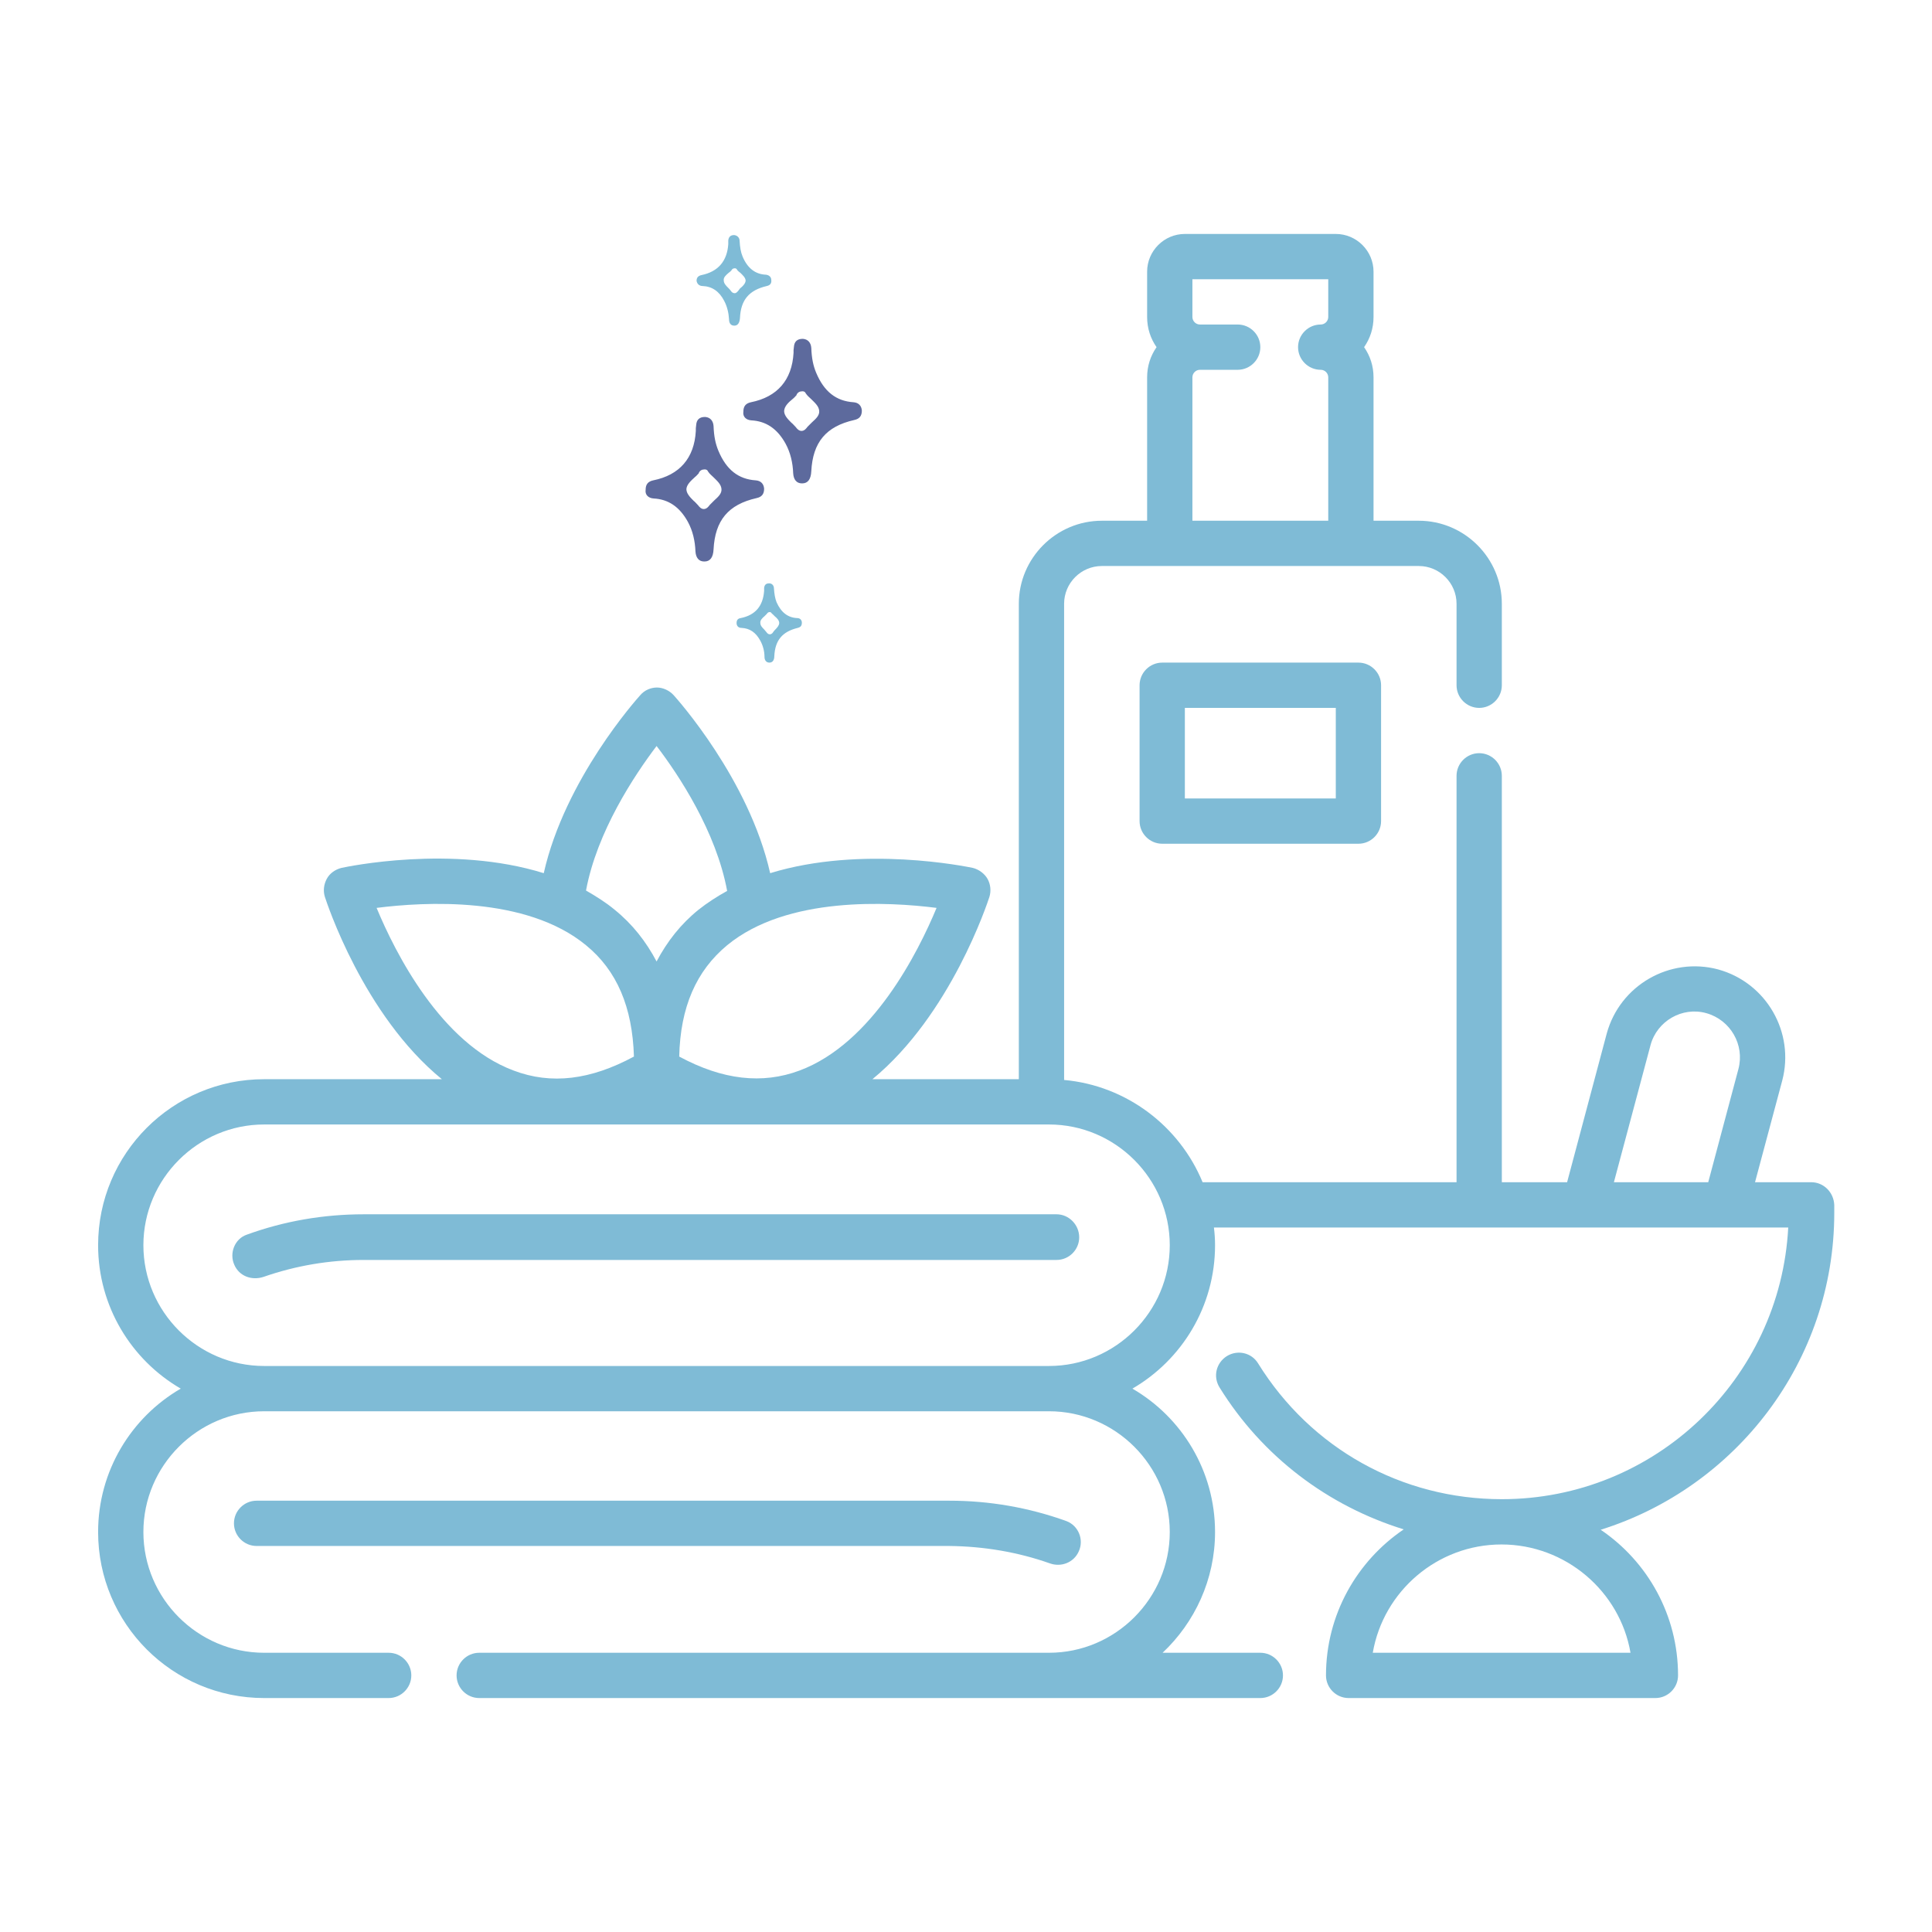 <?xml version="1.0" encoding="UTF-8"?>
<!-- Generator: Adobe Illustrator 28.1.0, SVG Export Plug-In . SVG Version: 6.00 Build 0)  -->
<svg xmlns="http://www.w3.org/2000/svg" xmlns:xlink="http://www.w3.org/1999/xlink" version="1.1" id="SPA" x="0px" y="0px" viewBox="0 0 512 512" style="enable-background:new 0 0 512 512;" xml:space="preserve">
<style type="text/css">
	.st0{fill:#7FBBD6;}
	.st1{fill:#5D6A9D;}
</style>
<path class="st0" d="M280,321.8H96.4c-10.7,0-21.1,1.8-31,5.4c-3.2,1.1-4.7,4.9-3.3,8l0,0c1.3,3,4.6,4.2,7.7,3.2  c8.6-3,17.5-4.5,26.6-4.5H280c3.3,0,6-2.7,6-6S283.3,321.8,280,321.8z"></path>
<path class="st0" d="M278.2,414.3c3,1.1,6.4-0.2,7.7-3.2l0,0c1.4-3.1-0.1-6.8-3.3-8c-10-3.6-20.4-5.4-31-5.4H68c-3.3,0-6,2.7-6,6  s2.7,6,6,6h183.6C260.7,409.8,269.7,411.3,278.2,414.3z"></path>
<path class="st0" d="M480,313.3h-14.9l7.2-26.9c3.4-12.8-4.2-26-17-29.5c-12.8-3.4-26,4.2-29.5,17l-10.5,39.4H398V205.6  c0-3.3-2.7-6-6-6s-6,2.7-6,6v107.7h-67.3c-6.1-14.8-20.1-25.6-36.7-27.1V160c0-5.5,4.5-10,10-10h18h48h18c5.5,0,10,4.5,10,10v21.6  c0,3.3,2.7,6,6,6s6-2.7,6-6V160c0-12.1-9.9-22-22-22h-12v-38c0-3-0.9-5.7-2.5-8c1.6-2.3,2.5-5,2.5-8V72c0-5.5-4.5-10-10-10h-40  c-5.5,0-10,4.5-10,10v12c0,3,0.9,5.7,2.5,8c-1.6,2.3-2.5,5-2.5,8v38h-12c-12.1,0-22,9.9-22,22v126h-38.8  c20.8-17.1,30.5-46.8,31-48.3c0.5-1.6,0.3-3.4-0.5-4.8s-2.3-2.5-3.9-2.9c-1.5-0.3-29.3-6.1-53.7,1.4c-5.6-24.9-24.7-46.2-25.6-47.2  c-1.1-1.2-2.8-2-4.4-2s-3.3,0.7-4.4,2c-0.9,1-20,22.3-25.6,47.2c-24.4-7.6-52.2-1.7-53.6-1.4c-1.6,0.4-3.1,1.4-3.9,2.9  s-1,3.2-0.5,4.8c0.5,1.5,10.2,31.3,31,48.3H70c-24.3,0-44,19.7-44,44c0,16.2,8.8,30.4,21.9,38C34.8,375.6,26,389.8,26,406  c0,24.3,19.7,44,44,44h33c3.3,0,6-2.7,6-6s-2.7-6-6-6H70c-17.6,0-32-14.4-32-32s14.4-32,32-32h208c17.6,0,32,14.4,32,32  s-14.4,32-32,32H127c-3.3,0-6,2.7-6,6s2.7,6,6,6h151h56c3.3,0,6-2.7,6-6s-2.7-6-6-6h-25.9c8.5-8,13.9-19.4,13.9-32  c0-16.2-8.8-30.4-21.9-38c13.1-7.6,21.9-21.8,21.9-38c0-1.6-0.1-3.1-0.3-4.7h152.2c-2.1,40.1-35.3,72-75.9,72  c-26.5,0-50.6-13.4-64.6-36c-1.7-2.8-5.4-3.7-8.3-1.9c-2.8,1.8-3.7,5.4-1.9,8.3c11.4,18.4,28.8,31.4,48.8,37.6  c-12.4,8.4-20.6,22.6-20.6,38.7c0,3.3,2.7,6,6,6h81.3c3.3,0,6-2.7,6-6c0-16-8.1-30.2-20.5-38.6c35.8-11.2,61.9-44.6,61.9-84v-2  C486,316,483.3,313.3,480,313.3z M316,100c0-1.1,0.9-2,2-2h10c3.3,0,6-2.7,6-6s-2.7-6-6-6h-10c-1.1,0-2-0.9-2-2V74h36v10  c0,1.1-0.9,2-2,2c-3.3,0-6,2.7-6,6s2.7,6,6,6c1.1,0,2,0.9,2,2v38h-36V100z M248.2,240.6c-4.9,11.8-17,35.9-36.3,43.1  c-9.9,3.7-20.4,2.5-31.9-3.7c0.3-13.1,4.5-22.7,12.7-29.5C208.6,237.4,235.6,239,248.2,240.6z M174,197.7  c5.9,7.7,15.8,22.7,18.7,38.4c-2.7,1.5-5.2,3.1-7.6,5c-4.7,3.8-8.3,8.4-11.1,13.7c-2.8-5.3-6.4-9.9-11.1-13.7c-2.4-2-5-3.6-7.6-5.1  C158.2,220.4,168.1,205.5,174,197.7z M99.8,240.6c12.6-1.6,39.6-3.2,55.5,9.9c8.2,6.7,12.3,16.4,12.7,29.5  c-11.5,6.2-21.9,7.5-31.9,3.7C116.8,276.5,104.7,252.4,99.8,240.6z M278,362H70c-17.6,0-32-14.4-32-32s14.4-32,32-32h208  c17.6,0,32,14.4,32,32S295.6,362,278,362z M460.7,283.3l-8,30h-25l9.7-36.3c1.7-6.4,8.4-10.3,14.8-8.5  C458.6,270.3,462.4,276.9,460.7,283.3z M432.1,438h-68.3c2.8-16.3,17.1-28.7,34.1-28.7S429.3,421.7,432.1,438z"></path>
<path class="st0" d="M308,175.6c-3.3,0-6,2.7-6,6v36c0,3.3,2.7,6,6,6h52c3.3,0,6-2.7,6-6v-36c0-3.3-2.7-6-6-6H308z M354,211.6h-40  v-24h40V211.6z"></path>
<path class="st0" d="M196.5,166.4c2.2,0.1,3.8,1.2,5,3.4c0.7,1.3,1.1,2.8,1.1,4.3c0,0.9,0.5,1.5,1.3,1.5h0c0.8,0,1.3-0.6,1.3-1.7  c0.2-4.2,2.1-6.5,6.2-7.5c0.8-0.2,1.1-0.6,1.1-1.4c0-0.7-0.5-1.2-1.2-1.2c-2.5-0.1-4.3-1.5-5.5-4.2c-0.4-1-0.6-2.2-0.7-3.7  c0-0.7-0.5-1.3-1.2-1.3h-0.1c-0.8,0-1.2,0.4-1.3,1.2c0,0.2,0,0.3,0,0.4v0.4c-0.3,4-2.3,6.4-6.2,7.2c-0.8,0.1-1.1,0.6-1.1,1.3  C195.2,165.9,195.7,166.4,196.5,166.4L196.5,166.4z M202.6,163.3c0.2-0.2,0.4-0.4,0.6-0.6l0,0c0.2-0.3,0.4-0.5,0.8-0.5h0  c0.2,0,0.3,0.1,0.4,0.2l0.1,0.1c0,0.1,0.1,0.2,0.2,0.2c0.2,0.2,0.4,0.4,0.6,0.6c0.6,0.5,1.2,1.1,1.2,1.8c0,0.6-0.5,1.2-1,1.7  c-0.2,0.2-0.4,0.4-0.6,0.7c-0.1,0.2-0.4,0.6-0.9,0.6c-0.4,0-0.7-0.3-0.9-0.6c-0.2-0.2-0.4-0.5-0.6-0.7c-0.5-0.5-1-1-1-1.7  C201.4,164.4,202,163.8,202.6,163.3L202.6,163.3z"></path>
<path class="st1" d="M173.2,132.1c3.9,0.2,6.9,2.2,9.1,6.2c1.3,2.4,1.9,5.1,2,7.8c0.1,1.7,0.9,2.7,2.3,2.7h0.1  c1.5,0,2.3-1.1,2.4-3.2c0.4-7.7,3.9-11.9,11.4-13.6c1.4-0.3,2-1.1,2-2.5c-0.1-1.3-0.9-2.1-2.2-2.2c-4.6-0.3-7.8-2.8-9.9-7.8  c-0.8-1.9-1.2-3.9-1.3-6.6c-0.1-1.4-0.9-2.3-2.2-2.4h-0.1c-1.4,0-2.2,0.7-2.3,2.1c0,0.3-0.1,0.6-0.1,0.9v0.7  c-0.4,7.2-4.3,11.7-11.3,13.1c-1.4,0.3-2,1.1-2,2.5C170.9,131.1,171.8,132,173.2,132.1z M184.2,126.4c0.4-0.3,0.7-0.7,1-1  c0,0,0,0,0-0.1c0.3-0.6,0.8-0.9,1.5-0.9h0.1c0.3,0,0.5,0.1,0.7,0.3l0.1,0.2c0.1,0.1,0.2,0.3,0.3,0.4c0.3,0.4,0.7,0.7,1.1,1.1  c1,1,2.1,1.9,2.2,3.2c0.1,1.2-0.9,2.1-1.9,3c-0.4,0.4-0.8,0.8-1.2,1.2c-0.3,0.4-0.8,1.1-1.6,1.1c-0.7,0-1.2-0.6-1.5-1  c-0.4-0.4-0.8-0.9-1.2-1.2c-0.9-0.9-1.9-1.9-1.9-3.1C182,128.4,183.1,127.4,184.2,126.4L184.2,126.4z"></path>
<path class="st1" d="M199.1,111.4c3.9,0.2,6.9,2.2,9.1,6.2c1.3,2.4,1.9,5.1,2,7.8c0.1,1.7,0.9,2.7,2.3,2.7h0.1  c1.5,0,2.3-1.1,2.4-3.2c0.4-7.7,3.9-11.9,11.4-13.6c1.4-0.3,2-1.1,2-2.5c-0.1-1.3-0.9-2.1-2.2-2.2c-4.6-0.3-7.8-2.8-9.9-7.8  c-0.8-1.9-1.2-3.9-1.3-6.6c-0.1-1.4-0.9-2.3-2.2-2.4h-0.1c-1.4,0-2.2,0.7-2.3,2.1c0,0.3-0.1,0.6-0.1,0.9v0.7  c-0.4,7.2-4.3,11.7-11.3,13.1c-1.4,0.3-2,1.1-2,2.5C196.8,110.4,197.7,111.3,199.1,111.4z M210.1,105.7c0.4-0.3,0.7-0.7,1-1  c0,0,0,0,0-0.1c0.3-0.6,0.8-0.9,1.5-0.9h0.1c0.3,0,0.5,0.1,0.7,0.3l0.1,0.2c0.1,0.1,0.2,0.3,0.3,0.4c0.3,0.4,0.7,0.7,1.1,1.1  c1,1,2.1,1.9,2.2,3.2c0.1,1.2-0.9,2.1-1.9,3c-0.4,0.4-0.8,0.8-1.2,1.2c-0.3,0.4-0.8,1.1-1.6,1.1c-0.7,0-1.2-0.6-1.5-1  c-0.4-0.4-0.8-0.9-1.2-1.2c-0.9-0.9-1.9-1.9-1.9-3.1C207.9,107.6,209,106.6,210.1,105.7L210.1,105.7z"></path>
<path class="st0" d="M186.2,75.8c2.5,0.1,4.4,1.4,5.7,3.9c0.8,1.5,1.2,3.2,1.3,4.9c0,1.1,0.5,1.7,1.4,1.7h0c0.9,0,1.4-0.7,1.5-2  c0.2-4.8,2.4-7.4,7.1-8.5c0.9-0.2,1.3-0.7,1.2-1.6c0-0.8-0.6-1.3-1.4-1.4c-2.8-0.1-4.9-1.7-6.2-4.8c-0.5-1.2-0.7-2.5-0.8-4.2  c0-0.8-0.6-1.4-1.4-1.5h-0.1c-0.9,0-1.4,0.5-1.5,1.4c0,0.2,0,0.3,0,0.5v0.5c-0.3,4.5-2.7,7.3-7.1,8.2c-0.9,0.2-1.3,0.7-1.3,1.5  C184.7,75.2,185.3,75.8,186.2,75.8L186.2,75.8z M193.1,72.3c0.3-0.2,0.5-0.4,0.7-0.6l0,0c0.2-0.4,0.5-0.6,0.9-0.6h0.1  c0.2,0,0.3,0.1,0.4,0.2l0.1,0.1c0,0.1,0.1,0.2,0.2,0.3c0.2,0.2,0.4,0.4,0.7,0.6c0.6,0.6,1.3,1.2,1.4,2c0,0.7-0.6,1.4-1.2,1.9  c-0.3,0.2-0.5,0.5-0.7,0.8c-0.2,0.2-0.5,0.7-1,0.7c-0.5,0-0.8-0.3-1-0.6c-0.2-0.3-0.5-0.6-0.7-0.8c-0.6-0.6-1.2-1.2-1.2-2  C191.7,73.5,192.4,72.9,193.1,72.3L193.1,72.3z"></path>
</svg>
